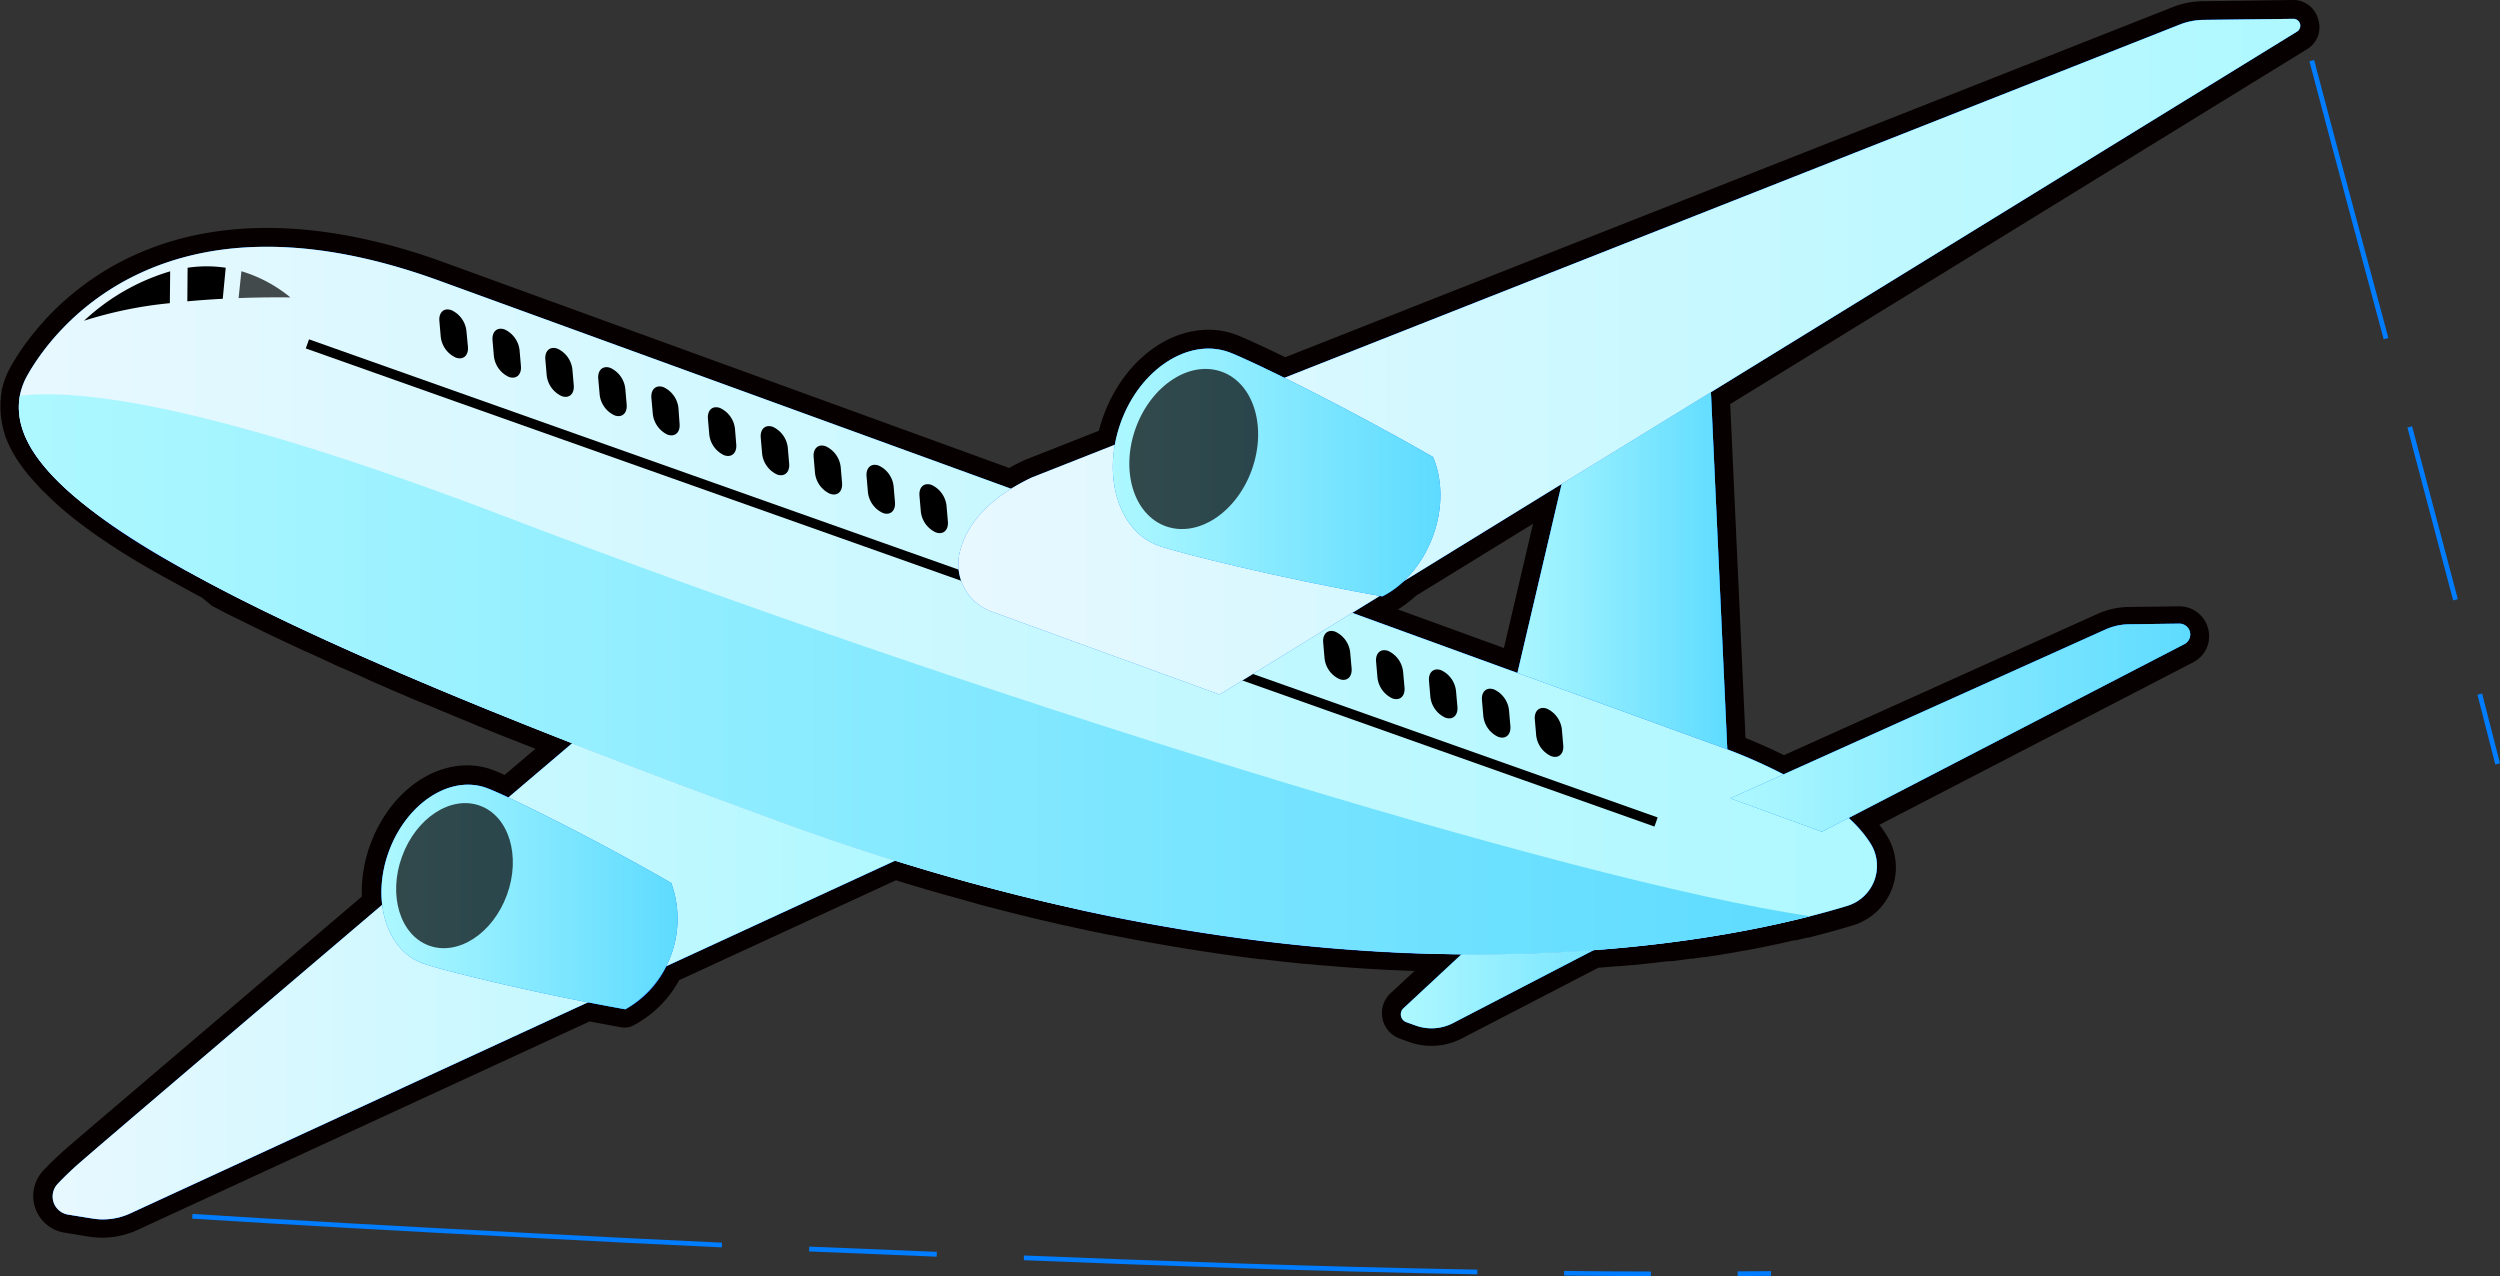 <svg xmlns="http://www.w3.org/2000/svg" xmlns:xlink="http://www.w3.org/1999/xlink" viewBox="0 0 530.63 270.88"><rect x="0" y="0" width="530.63" height="270.88" fill="#333333" stroke="none"/><defs><style>.cls-1{fill:url(#linear-gradient);}.cls-2{fill:#070000;}.cls-3{fill:#007cff;}.cls-4{fill:url(#linear-gradient-2);}.cls-5{fill:url(#linear-gradient-3);}.cls-6{fill:url(#linear-gradient-4);}.cls-7{fill:url(#linear-gradient-5);}.cls-8{fill:url(#linear-gradient-6);}.cls-9{fill:url(#linear-gradient-7);}.cls-10{opacity:0.7;}.cls-11{fill:url(#linear-gradient-8);}.cls-12{fill:url(#linear-gradient-9);}.cls-13{fill:url(#linear-gradient-10);}</style><linearGradient id="linear-gradient" x1="2" y1="131.41" x2="490.24" y2="131.41" gradientUnits="userSpaceOnUse"><stop offset="0" stop-color="#3e64ff"/><stop offset="1" stop-color="#1142b8"/></linearGradient><linearGradient id="linear-gradient-2" x1="297.33" y1="200.25" x2="360.44" y2="200.25" gradientUnits="userSpaceOnUse"><stop offset="0" stop-color="#aef8ff"/><stop offset="1" stop-color="#5edbff"/></linearGradient><linearGradient id="linear-gradient-3" x1="319.85" y1="112.21" x2="366.9" y2="112.21" xlink:href="#linear-gradient-2"/><linearGradient id="linear-gradient-4" x1="11.22" y1="206.44" x2="196.34" y2="206.44" gradientUnits="userSpaceOnUse"><stop offset="0" stop-color="#e8f8ff"/><stop offset="1" stop-color="#aef8ff"/></linearGradient><linearGradient id="linear-gradient-5" x1="3.99" y1="127.48" x2="398.42" y2="127.48" xlink:href="#linear-gradient-4"/><linearGradient id="linear-gradient-6" x1="4" y1="143.12" x2="384.23" y2="143.12" xlink:href="#linear-gradient-2"/><linearGradient id="linear-gradient-7" x1="203.39" y1="75.71" x2="488.24" y2="75.71" xlink:href="#linear-gradient-4"/><linearGradient id="linear-gradient-8" x1="236.23" y1="100.3" x2="305.75" y2="100.3" xlink:href="#linear-gradient-2"/><linearGradient id="linear-gradient-9" x1="80.94" y1="190.39" x2="143.91" y2="190.39" xlink:href="#linear-gradient-2"/><linearGradient id="linear-gradient-10" x1="367.25" y1="154.46" x2="464.89" y2="154.46" xlink:href="#linear-gradient-2"/></defs><g id="Layer_2" data-name="Layer 2"><g id="Layer_1-2" data-name="Layer 1"><path class="cls-1" d="M21.88,260.81a16,16,0,0,1-2.5-.2l-5.21-.83a5.89,5.89,0,0,1-3.36-9.85,69.47,69.47,0,0,1,5.26-5C20,241.51,41.17,223.46,79,191.26a26.82,26.82,0,0,1,1.61-11.17c3.33-9.15,11-15.53,18.7-15.53a13.59,13.59,0,0,1,4.61.8c.9.33,2.34,1,3.67,1.58l10-8.53L111,155.76l-4.82-1.94-4.7-1.91c-.88-.35-4.56-1.87-4.56-1.87l-4.43-1.84-4.3-1.81L84,144.6l-4-1.75L76,141.12l-3.81-1.7-3.68-1.67c-.81-.36-3.57-1.64-3.57-1.64l-3.45-1.61-3.32-1.59-3.22-1.56-3.11-1.54-3-1.51c-.71-.36-1.4-.71-2.08-1.07l-.8-.41-2.45-1.29-.32-.17-2-1.07-.67-.36-1.92-1.06L38,122.5l-1.83-1-.63-.36-1.77-1-.59-.34-1.71-1-.54-.32-1.66-1-.5-.31-1.6-1-.47-.3-1.53-1-.44-.29-1.47-1-.41-.28-1.41-1L21,112c-.46-.32-.9-.65-1.35-1l-.34-.25c-.44-.33-.87-.65-1.29-1l-.31-.23-1.24-1-.28-.23c-.4-.32-.79-.65-1.17-1l-.26-.21-1.11-1-.24-.21c-.36-.32-.71-.63-1-.95l-.22-.2c-.34-.32-.67-.63-1-1l-.22-.21c-.31-.3-.61-.61-.91-.93l-.18-.18c-.3-.31-.59-.63-.87-.94l-.17-.18c-.28-.31-.54-.63-.81-.94l-.14-.16c-.26-.31-.51-.63-.75-.94L7,99.24c-.26-.33-.49-.64-.71-1l-.1-.13c-.23-.33-.44-.64-.64-1l-.1-.14c-.2-.32-.4-.63-.58-.94L4.81,96c-.18-.32-.36-.63-.52-.94,0,0-.07-.12-.07-.13-.16-.32-.32-.63-.46-.94l-.06-.12c-.14-.31-.28-.63-.4-1l0-.1c-.13-.32-.24-.64-.35-1a.69.69,0,0,0,0-.1c-.1-.31-.19-.63-.28-1a.54.54,0,0,0,0-.1c-.08-.3-.15-.62-.22-.94s-.13-.72-.18-1-.09-.72-.11-1,0-.71,0-1,0-.7,0-1,0-.68.08-1a.2.2,0,0,0,0-.07c0-.33.08-.62.13-.9,0,0,.06-.31.06-.31a16,16,0,0,1,1.89-4.89c3.75-6.6,18.61-28.1,52.45-28.1,11.4,0,24,2.47,37.34,7.34L214.4,101.53c1.2-.71,2.43-1.37,3.73-2l.12-.06,16.69-6.58A32.16,32.16,0,0,1,236.07,89c3.65-10,12.05-17,20.45-17a14.5,14.5,0,0,1,5,.88c1.75.64,5.9,2.54,11.18,5.14L461.9,3.37a16,16,0,0,1,5.63-1.11L486.73,2a3.46,3.46,0,0,1,1.86,6.4L365.2,84.33l3.36,73.32c2.37.92,6,2.45,10.06,4.49l67.44-30.34a14.6,14.6,0,0,1,5.82-1.29l10.65-.14a4.31,4.31,0,0,1,2,8.13l-68.82,35.63a25.72,25.72,0,0,1,3.13,4.08,10.88,10.88,0,0,1-6.15,16c-2.89.88-6,1.74-9.29,2.56l-1.85.45-1.74.41-1.79.4-1.87.41-2,.41-1.07.21-3.45.67-2.16.39-1.21.21-1.74.29-2.34.38-2.43.36-2.5.36-2.57.34-1.2.15-2.66.32-2.74.3-2.8.28c-.63.07-2.88.27-2.88.27l-2.88.24-.83.06-29.46,15.25a11.93,11.93,0,0,1-9.53.62l-2-.72a3.75,3.75,0,0,1-1.27-6.27l8.67-8.05-.64,0-3.45-.1-3.76-.16-1.43-.07q-1.2,0-2.4-.12l-1.53-.09-2.37-.15-1.59-.1-2.38-.18-1.62-.12-2.43-.21L280,203l-4.11-.4-2.75-.29-1.4-.15-3.38-.4-.84-.1c-1.42-.17-2.86-.36-4.3-.55l-.86-.12-3.46-.48-4.39-.66-1.72-.28-2.72-.44-1.85-.31-2.67-.47-1.9-.34-2.68-.5-1.93-.37-2.72-.54-1.93-.39-2.84-.59-1.86-.4-3.1-.68-1.64-.37c-1.35-.3-2.71-.62-4.07-1l-.73-.17q-2.41-.57-4.86-1.19l-1.43-.36-3.47-.9-1.88-.5-3.07-.83-2.07-.57-2.95-.83-2.09-.61c-1-.3-2-.58-3-.88l-2.2-.66q-1.47-.43-2.94-.9l-.06,0-47.26,21.8a21.82,21.82,0,0,1-9.25,9.4,2,2,0,0,1-.89.21,2.07,2.07,0,0,1-.35,0c-2.34-.42-4.8-.87-7.32-1.36L28.48,259.36A15.83,15.83,0,0,1,21.88,260.81ZM320.65,140.19,328.43,107l-29.15,17.93a20.82,20.82,0,0,1-5,3.52,2,2,0,0,1-.89.21h-.17l-1.64,1Z"/><path class="cls-2" d="M486.78,4a1.46,1.46,0,0,1,.77,2.7L363.15,83.24l3.47,75.81a112,112,0,0,1,11.94,5.31l68.32-30.74a12.61,12.61,0,0,1,5-1.11l10.66-.14h0a2.31,2.31,0,0,1,1.06,4.35L392.4,173.61a26.25,26.25,0,0,1,4.76,5.63,8.87,8.87,0,0,1-5,13c-2.4.74-5.48,1.62-9.19,2.54l-.21.05-1.11.27-.51.13-1.06.25-.65.15-1,.23-.74.17-1,.23-.82.17-1,.22-.89.19-1.06.21-.95.19-1.08.21-1,.19-1.1.2-1.15.21-1.48.26-1.72.29-1,.16L362,199l-1.1.17-1.31.19-1.13.17-1.35.19-1.17.15-1.39.19-1.19.15-1.45.17-1.19.14-1.53.17-1.19.13-1.65.17-1.13.11-1.89.18-1,.09-2.86.23h-.06l-1.18.08-29.82,15.45a9.94,9.94,0,0,1-4.54,1.1,9.82,9.82,0,0,1-3.38-.59l-2-.72a1.76,1.76,0,0,1-.59-2.93l12.31-11.43h-1.7l-3.65-.07h-.24l-3.43-.1-1.17,0-2.57-.1-1.42-.07-2.39-.13-1.52-.08-2.36-.15-1.58-.11-2.37-.17-1.61-.13-2.42-.2-1.61-.14-2.52-.24-1.57-.16-2.73-.29-1.4-.15-3.36-.39-.83-.1-4.28-.55-.85-.12-3.46-.48-1.49-.23-2.87-.43-1.72-.27-2.7-.44-1.84-.32-2.66-.46-1.89-.34-2.67-.5-1.92-.36-2.71-.54-1.92-.38-2.83-.6-1.85-.39L227,192.6l-1.63-.37c-1.34-.3-2.69-.62-4-.94l-.74-.17c-1.6-.39-3.21-.78-4.83-1.19l-1.43-.36-3.45-.89-1.88-.5-3.06-.83-2.05-.57c-1-.27-2-.54-2.94-.83l-2.15-.62-2.91-.85-2.19-.66-2.93-.9-.79-.24-48.58,22.4a20.07,20.07,0,0,1-8.68,9.14c-2.65-.47-5.31-1-7.93-1.48l-97.14,44.8a13.77,13.77,0,0,1-5.77,1.27,14.69,14.69,0,0,1-2.19-.17l-5.2-.84a3.89,3.89,0,0,1-2.22-6.51,67.88,67.88,0,0,1,5.11-4.86c4.88-4.23,36.05-30.78,63.73-54.33a24.52,24.52,0,0,1,1.39-11.33c3.12-8.57,10.11-14.21,16.82-14.21a11.47,11.47,0,0,1,3.92.68c.86.32,2.49,1,4.68,2l13.55-11.52-3.06-1.21-1.75-.68-3.13-1.25-1.83-.73-3-1.19-1.84-.74L104,150.81l-1.85-.75-2.85-1.17-1.69-.7L94.77,147l-1.56-.65-2.83-1.19-1.46-.62-2.75-1.17-1.42-.61-2.67-1.15-1.37-.6-2.64-1.16-1.27-.56-2.55-1.13L73,137.6l-2.5-1.13-1.17-.53-2.47-1.14-1.08-.5-2.36-1.1-1.08-.51-2.29-1.09-1-.49L56.75,130l-.93-.45-2.2-1.09-.89-.44L50.63,127l-.88-.45-2.07-1.06-.79-.41-2-1.08-.71-.37-2-1.07-.67-.36-1.9-1-.65-.36-1.82-1-.62-.35-1.76-1-.58-.33-1.7-1-.54-.33c-.56-.33-1.1-.67-1.64-1l-.5-.31-1.58-1-.46-.29-1.51-1-.43-.28c-.5-.33-1-.66-1.45-1l-.4-.26-1.4-1-.35-.25-1.33-1-.34-.24-1.27-1-.3-.23-1.21-1-.28-.22c-.39-.31-.77-.63-1.14-.94l-.25-.21L15,104.67l-.24-.21-1-.91-.22-.21c-.32-.3-.64-.6-.94-.91a1.8,1.8,0,0,1-.2-.19c-.31-.3-.6-.6-.89-.9l-.18-.18-.83-.9-.15-.17q-.4-.45-.78-.9L9.42,99c-.25-.3-.48-.59-.71-.89L8.59,98c-.23-.29-.45-.59-.66-.88L7.83,97c-.21-.29-.4-.59-.59-.88L7.15,96q-.29-.43-.54-.87L6.54,95q-.25-.44-.48-.87L6,94l-.43-.86A.54.54,0,0,0,5.52,93c-.13-.29-.25-.57-.36-.86a.36.36,0,0,1,0-.09c-.12-.29-.22-.58-.31-.86l0-.08c-.1-.29-.18-.58-.26-.86,0,0,0,0,0-.08-.08-.28-.14-.56-.2-.84,0,0,0,0,0-.08q-.09-.42-.15-.84v-.06c0-.29-.07-.57-.09-.85v0c0-.28,0-.57,0-.85v0c0-.28,0-.56,0-.85v0c0-.28,0-.56.07-.84v0c0-.28.08-.56.13-.84h0a1.85,1.85,0,0,1,0-.23,14.13,14.13,0,0,1,1.67-4.3c3.69-6.49,18-27.08,50.71-27.08,10.31,0,22.45,2,36.65,7.22l121.33,44.14a42.91,42.91,0,0,1,4.37-2.39l17.7-7A28.27,28.27,0,0,1,238,89.69C241.4,80.21,249.11,74,256.52,74a12.43,12.43,0,0,1,4.33.76c1.69.61,6,2.58,11.78,5.44l190-75a14.22,14.22,0,0,1,4.92-1L486.76,4h0M293.4,126.61l-.58-.1-5.8,3.57,35.06,12.76,9.39-40.11-33.41,20.55a19.14,19.14,0,0,1-4.66,3.33M486.78,0h-.06L467.5.26a17.88,17.88,0,0,0-6.33,1.25L272.8,75.82c-5-2.42-8.85-4.2-10.58-4.83a16.68,16.68,0,0,0-5.7-1c-9.37,0-18.34,7.36-22.33,18.33-.36,1-.68,2.05-.95,3.11l-15.72,6.2-.25.11c-1.06.5-2.07,1-3.06,1.59L94.66,55.84c-13.59-5-26.38-7.46-38-7.46-34.91,0-50.3,22.28-54.19,29.11A18.12,18.12,0,0,0,.33,83c0,.1,0,.19,0,.29h0v0c-.06.36-.11.7-.15,1v.07c0,.37-.07.71-.08,1v.07c0,.36,0,.71,0,1.06v.09c0,.34,0,.69.05,1a.31.31,0,0,0,0,.09c0,.35.06.71.11,1.06,0,0,0,.07,0,.11.05.35.11.69.18,1,0,0,0,.08,0,.12.07.34.15.69.24,1l0,.12c.09.35.19.69.31,1l0,.13c.11.32.24.67.38,1l.05.13c.13.33.28.67.44,1l.06.14c.15.33.32.67.5,1l.07.14q.27.51.57,1l.07.12c.21.35.41.69.63,1l.09.13c.23.35.45.68.69,1l.09.13c.26.36.5.69.76,1l.11.14c.28.36.54.69.82,1l.11.13.88,1,.13.14,0,0c.29.32.58.65.9,1l.14.14,0,0c.31.32.62.65,1,1l.15.14.06.06,1,1,.16.14.08.07c.34.32.7.65,1.07,1l.16.15.08.07,1.14,1,.19.15.09.07c.38.33.78.65,1.19,1l.2.16.1.07c.41.33.82.66,1.26,1l.2.16.11.08,1.32,1,.21.16.13.09c.46.33.91.67,1.38,1l.24.17.13.09c.47.34.95.67,1.45,1l.25.18.15.1,1.5,1,.26.17.18.12,1.55,1,.27.18.2.12,1.62,1,.3.19.2.13,1.68,1,.32.19.23.13,1.73,1,.35.2.24.14,1.79,1,.38.22.25.14,1.85,1,.4.22.26.15,1.92,1.06.37.19.31.17,2,1.09.43.22.29.15L45,128.6l.45.23.35.18,0,0,2,1.05.56.29.33.17,0,0,2.07,1,.56.28.34.17,2.22,1.1.58.28.36.17c.78.38,1.52.75,2.29,1.11l.63.31.4.19.34.16,2,.94.63.29.46.22,2.37,1.11.69.32.41.18.07,0,2.41,1.11.63.29.54.25.4.18,2.12,1,.75.33.51.23.06,0,2.5,1.11.78.34.5.22.49.22,2.16,1,.77.33.61.26.41.18,2.27,1,.94.4.48.2.44.19,2.33,1,.84.35.63.26.34.15,2.5,1,.9.38.66.27.22.1,2.66,1.1,1,.42.69.28.46.19,2.4,1,1.06.44.79.32.86.35,2,.81,1.11.45.74.29.41.16,2.57,1,1.1.44.74.29.54.21,1.21.48-6.53,5.55c-1.15-.51-2-.88-2.66-1.11a15.54,15.54,0,0,0-5.29-.92c-8.64,0-16.91,6.77-20.58,16.85a29.13,29.13,0,0,0-1.78,11c-26,22.16-57.33,48.8-62.2,53a73.7,73.7,0,0,0-5.42,5.16,7.89,7.89,0,0,0,4.52,13.18l5.2.84a19,19,0,0,0,2.82.22,17.87,17.87,0,0,0,7.44-1.63l96-44.27c2.29.44,4.55.86,6.72,1.25a4.14,4.14,0,0,0,.7.06,3.92,3.92,0,0,0,1.78-.42,23.61,23.61,0,0,0,9.8-9.65l46-21.2,2.27.7,2.21.66,2.93.86,2.17.63,3,.83.53.15,1.55.43L208,192l.59.16,1.31.35,3.47.89.59.15.86.22,4.87,1.2.42.1.32.07c1.37.33,2.73.64,4.08.95l1,.23.64.14.08,0,3,.67,1.37.29.49.11,2.86.59,1.74.36.19,0,2.74.54,1.94.38,2.69.5,1.91.34,2.68.47,1.86.31,2.73.45.52.08,1.21.19,2.9.44.59.09.92.14,3.49.48.33.05.52.07c1.46.2,2.9.38,4.33.56l.46.05.38,0,3.4.4.85.09.55.06,2.77.29,1.25.13.34,0,2.53.24,1.4.12.23,0,2.45.21,1.62.13,2.4.17,1.6.11,2.38.15h.2l1.34.08,2.42.12.33,0,1.1.05,2.59.11h.42l-5.1,4.74a5.76,5.76,0,0,0,1.94,9.62l2,.72a13.95,13.95,0,0,0,11.13-.72l29.09-15.07.38,0h.06c1-.07,1.94-.16,2.9-.24l.6-.05.38,0,1.91-.17.78-.08.37,0,1.67-.17,1.16-.13,1.59-.17,1.22-.15,1.47-.17L355,204l1.41-.18,1.19-.16,1.22-.17.14,0,.24,0,.91-.13,1.28-.19h.05l.32,0,.79-.12,1.22-.19.14,0,.33-.06.68-.11,1.75-.29,1.5-.26.33-.06.84-.15.81-.15.3-.06.16,0,.87-.16,1.11-.22.95-.19,1.08-.21.91-.19,1.06-.23.84-.17,1.06-.24.75-.17,1.06-.24.51-.11.15,0,.2,0,.87-.2.3-.07.22-.06,1.14-.27.13,0,.08,0c3.34-.83,6.5-1.7,9.41-2.59a12.86,12.86,0,0,0,7.27-18.9,25.27,25.27,0,0,0-1.68-2.43l66.58-34.48a6.2,6.2,0,0,0,3.22-7.08,6.28,6.28,0,0,0-6.12-4.82h-.08l-10.66.14a16.53,16.53,0,0,0-6.61,1.46l-66.58,30c-3.13-1.56-6-2.79-8.16-3.66l-3.25-70.86,122.39-75.3A5.4,5.4,0,0,0,492,4a5.41,5.41,0,0,0-5.25-4ZM300.5,126.48l24.89-15.31-6.18,26.37-22.5-8.19a24.08,24.08,0,0,0,3.79-2.87Z"/><path class="cls-3" d="M322.29,191.31a28.61,28.61,0,0,1,7.68-5.09l8.77-3.95,21.7,7.89-52.05,27a9.9,9.9,0,0,1-7.92.51l-2-.72a1.76,1.76,0,0,1-.59-2.93Z"/><path class="cls-4" d="M322.29,191.31a28.61,28.61,0,0,1,7.68-5.09l8.77-3.95,21.7,7.89-52.05,27a9.9,9.9,0,0,1-7.92.51l-2-.72a1.76,1.76,0,0,1-.59-2.93Z"/><polygon class="cls-3" points="321.52 145.22 341.63 59.34 362.4 66.9 366.9 165.07 319.86 149.81 321.52 145.22"/><polygon class="cls-5" points="321.52 145.22 341.63 59.34 362.4 66.9 366.9 165.07 319.86 149.81 321.52 145.22"/><path class="cls-3" d="M196.34,179.74,27.65,257.54a13.8,13.8,0,0,1-8,1.1l-5.2-.84a3.89,3.89,0,0,1-2.22-6.51,67.88,67.88,0,0,1,5.11-4.86c9-7.85,108.43-92.35,108.43-92.35Z"/><path class="cls-6" d="M196.34,179.74,27.65,257.54a13.8,13.8,0,0,1-8,1.1l-5.2-.84a3.89,3.89,0,0,1-2.22-6.51,67.88,67.88,0,0,1,5.11-4.86c9-7.85,108.43-92.35,108.43-92.35Z"/><path class="cls-3" d="M397.16,179.24a8.87,8.87,0,0,1-5,13c-22.84,7-105.5,26.18-224.55-17.13C32.48,126,.69,102.11,4.26,83.76a14.13,14.13,0,0,1,1.67-4.3C10.78,70.93,34,38,93.29,59.6l272.14,99S389.8,167,397.16,179.24Z"/><path class="cls-7" d="M313.56,139.74,93.29,59.6C34,38,10.78,70.93,5.93,79.46a14.13,14.13,0,0,0-1.67,4.3C.69,102.11,32.48,126,167.59,175.12c119,43.31,201.71,24.15,224.55,17.13a8.87,8.87,0,0,0,5-13c-7.36-12.22-31.73-20.63-31.73-20.63Z"/><path class="cls-8" d="M106.81,109.48C205,147,333.41,187,384.23,194.47c-30.63,7.82-108.66,19.93-216.64-19.35C33,126.16,1,102.31,4.22,84,17,82.45,45.16,85.92,106.81,109.48Z"/><rect x="207.33" y="-28.13" width="2.05" height="303.71" transform="translate(22.14 278.77) rotate(-70.48)"/><path class="cls-3" d="M258.85,147.41l-48.32-17.58a10.7,10.7,0,0,1-6.91-12.21c1.1-5.11,4.89-11.28,15.37-16.27L462.64,5.23a14.22,14.22,0,0,1,4.92-1L486.76,4a1.46,1.46,0,0,1,.79,2.7Z"/><path class="cls-9" d="M258.85,147.41l-48.32-17.58a10.7,10.7,0,0,1-6.91-12.21c1.1-5.11,4.89-11.28,15.37-16.27L462.64,5.23a14.22,14.22,0,0,1,4.92-1L486.76,4a1.46,1.46,0,0,1,.79,2.7Z"/><path class="cls-3" d="M368.82,270.85l7.08-.05v-1l-7.08.05Z"/><path class="cls-3" d="M350.4,270.88v-1q-9.21,0-18.41-.13l0,1Q341.19,270.84,350.4,270.88Z"/><path class="cls-3" d="M313.57,270.48l0-1c-34.37-.62-67.94-1.86-96.25-3l0,1C245.61,268.62,279.19,269.85,313.57,270.48Z"/><rect class="cls-3" x="184.76" y="252.11" width="1.03" height="27.11" transform="translate(-87.75 439.89) rotate(-87.65)"/><path class="cls-3" d="M153.2,264.76l.05-1c-13.14-.62-26.61-1.28-40-2-29.1-1.51-51.42-2.77-72.39-4.1l-.06,1c21,1.32,43.3,2.58,72.4,4.09C126.59,263.48,140.06,264.15,153.2,264.76Z"/><rect class="cls-3" x="527.72" y="147.07" width="1.03" height="15.29" transform="translate(-21.87 135.86) rotate(-14.36)"/><rect class="cls-3" x="515.81" y="89.98" width="1.03" height="37.96" transform="translate(-10.69 135.69) rotate(-14.82)"/><path class="cls-3" d="M505.94,72l1-.26c-.11-.4-10.66-39.56-15.76-59l-1,.26C495.28,32.44,505.83,71.6,505.94,72Z"/><path d="M329.23,160.49h0c1.58.58,2.73-.46,2.57-2.31l-.29-3.36a5.53,5.53,0,0,0-3.17-4.4h0c-1.58-.57-2.73.46-2.57,2.31l.29,3.36A5.51,5.51,0,0,0,329.23,160.49Z"/><path d="M318,156.4h0c1.59.58,2.74-.46,2.58-2.31l-.29-3.36a5.5,5.5,0,0,0-3.17-4.39h0c-1.58-.58-2.74.45-2.57,2.31l.29,3.35A5.49,5.49,0,0,0,318,156.4Z"/><path d="M306.76,152.32h0c1.59.57,2.74-.46,2.58-2.32l-.3-3.35a5.5,5.5,0,0,0-3.16-4.4h0c-1.58-.58-2.74.46-2.57,2.31l.29,3.36A5.52,5.52,0,0,0,306.76,152.32Z"/><path d="M295.53,148.23h0c1.59.58,2.74-.46,2.58-2.31l-.3-3.36a5.52,5.52,0,0,0-3.16-4.4h0c-1.58-.57-2.74.46-2.57,2.31l.29,3.36A5.52,5.52,0,0,0,295.53,148.23Z"/><path d="M284.3,144.14h0c1.59.58,2.74-.45,2.58-2.31l-.3-3.35a5.49,5.49,0,0,0-3.16-4.4h0c-1.58-.58-2.74.46-2.57,2.31l.29,3.35A5.49,5.49,0,0,0,284.3,144.14Z"/><path d="M198.62,113h0c1.58.57,2.73-.46,2.57-2.31l-.29-3.36a5.52,5.52,0,0,0-3.16-4.4h0c-1.59-.58-2.74.46-2.58,2.31l.29,3.36A5.53,5.53,0,0,0,198.62,113Z"/><path d="M187.39,108.88h0c1.58.58,2.73-.46,2.57-2.31l-.29-3.36a5.48,5.48,0,0,0-3.16-4.39h0c-1.59-.58-2.74.45-2.58,2.31l.29,3.35A5.5,5.5,0,0,0,187.39,108.88Z"/><path d="M176.16,104.8h0c1.58.57,2.73-.46,2.57-2.32l-.29-3.35a5.5,5.5,0,0,0-3.17-4.4h0c-1.58-.58-2.73.46-2.57,2.31l.29,3.36A5.51,5.51,0,0,0,176.16,104.8Z"/><path d="M164.93,100.71h0c1.58.58,2.73-.46,2.57-2.31L167.21,95a5.53,5.53,0,0,0-3.17-4.4h0c-1.58-.57-2.73.46-2.57,2.31l.29,3.36A5.51,5.51,0,0,0,164.93,100.71Z"/><path d="M153.69,96.62h0c1.59.58,2.74-.46,2.58-2.31L156,91a5.5,5.5,0,0,0-3.17-4.4h0c-1.58-.58-2.73.45-2.57,2.31l.29,3.35A5.49,5.49,0,0,0,153.69,96.62Z"/><path d="M141.67,92.25h0c1.58.57,2.74-.46,2.57-2.31L144,86.58a5.52,5.52,0,0,0-3.16-4.4h0c-1.59-.58-2.74.46-2.58,2.31l.3,3.36A5.52,5.52,0,0,0,141.67,92.25Z"/><path d="M130.44,88.16h0c1.58.58,2.74-.46,2.57-2.31l-.29-3.36a5.52,5.52,0,0,0-3.16-4.4h0c-1.59-.57-2.74.46-2.58,2.32l.3,3.35A5.48,5.48,0,0,0,130.44,88.16Z"/><path d="M119.21,84.07h0c1.58.58,2.73-.45,2.57-2.31l-.29-3.35a5.5,5.5,0,0,0-3.16-4.4h0c-1.59-.58-2.74.46-2.58,2.31l.29,3.36A5.5,5.5,0,0,0,119.21,84.07Z"/><path d="M108,80h0c1.58.57,2.73-.46,2.57-2.31l-.29-3.36a5.51,5.51,0,0,0-3.17-4.4h0c-1.58-.57-2.73.46-2.57,2.31l.29,3.36A5.53,5.53,0,0,0,108,80Z"/><path d="M96.75,75.9h0c1.58.58,2.73-.46,2.57-2.31L99,70.24a5.5,5.5,0,0,0-3.17-4.4h0c-1.58-.58-2.73.45-2.57,2.31l.29,3.35A5.5,5.5,0,0,0,96.75,75.9Z"/><path class="cls-10" d="M51.24,57.57a29.76,29.76,0,0,1,10.4,5.56s-4.52-.1-11,.14Z"/><path d="M36.05,64.35a87.37,87.37,0,0,0-18.21,3.73A45.65,45.65,0,0,1,36.12,57.59Z"/><path d="M39.82,56.83a27.42,27.42,0,0,1,8.09,0l-.63,6.59c-2.37.12-4.92.3-7.52.54Z"/><path class="cls-3" d="M260.85,74.75C265,76.26,285.13,86.07,304.16,97c2,4.64,2.2,10.75,0,16.75s-6.24,10.57-10.77,12.83c-21.63-3.83-43.35-9.25-47.5-10.76-8.52-3.1-12.08-14.81-8-26.16S252.33,71.65,260.85,74.75Z"/><path class="cls-11" d="M260.85,74.75C265,76.26,285.13,86.07,304.16,97c2,4.64,2.2,10.75,0,16.75s-6.24,10.57-10.77,12.83c-21.63-3.83-43.35-9.25-47.5-10.76-8.52-3.1-12.08-14.81-8-26.16S252.33,71.65,260.85,74.75Z"/><path class="cls-10" d="M241.07,90.82c-3.29,9.06-.46,18.4,6.34,20.87s15-2.86,18.27-11.92.45-18.39-6.34-20.86S244.37,81.77,241.07,90.82Z"/><path class="cls-3" d="M103.24,167.24c3.77,1.37,22,10.25,39.23,20.18a22.15,22.15,0,0,1-9.75,26.8c-19.58-3.47-39.26-8.38-43-9.75-7.72-2.8-10.94-13.41-7.2-23.69S95.53,164.44,103.24,167.24Z"/><path class="cls-12" d="M103.24,167.24c3.77,1.37,22,10.25,39.23,20.18a22.15,22.15,0,0,1-9.75,26.8c-19.58-3.47-39.26-8.38-43-9.75-7.72-2.8-10.94-13.41-7.2-23.69S95.53,164.44,103.24,167.24Z"/><path class="cls-10" d="M85.33,181.8c-3,8.2-.42,16.67,5.74,18.91s13.56-2.6,16.54-10.8.42-16.66-5.74-18.9S88.31,173.6,85.33,181.8Z"/><path class="cls-3" d="M367.25,169.45l79.63-35.83a12.61,12.61,0,0,1,5-1.11l10.66-.14a2.3,2.3,0,0,1,1.09,4.35l-76.91,39.82Z"/><path class="cls-13" d="M367.25,169.45l79.63-35.83a12.61,12.61,0,0,1,5-1.11l10.66-.14a2.3,2.3,0,0,1,1.09,4.35l-76.91,39.82Z"/></g></g></svg>